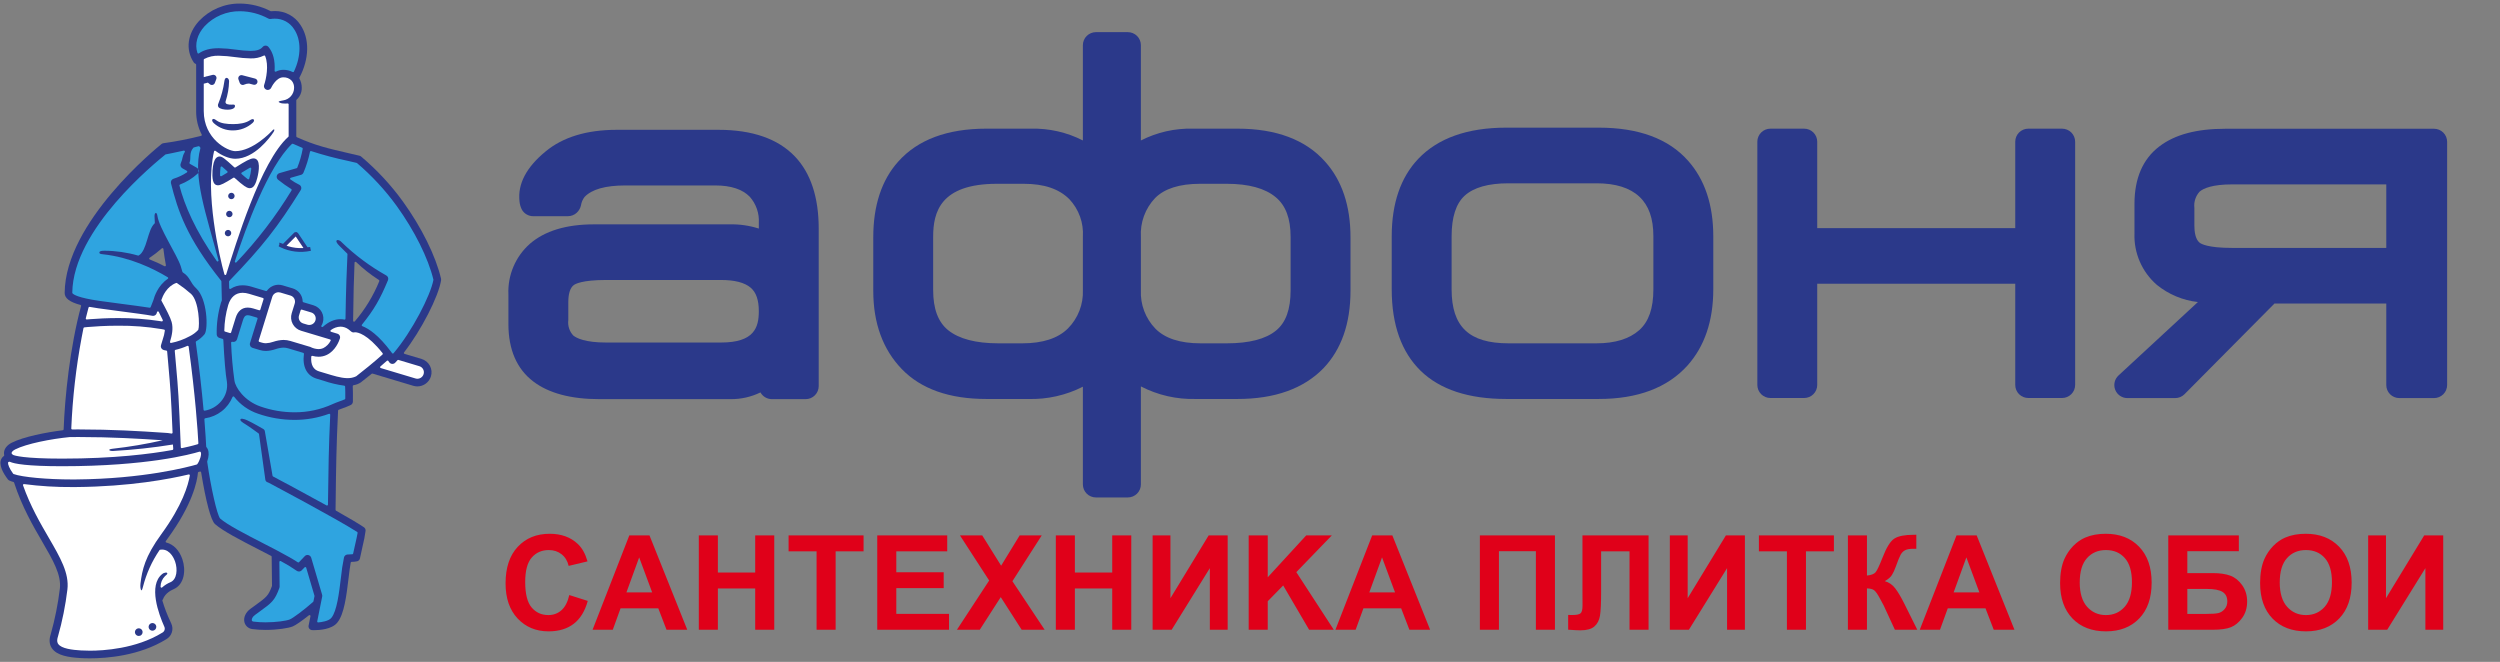 <?xml version="1.0" encoding="UTF-8"?> <svg xmlns="http://www.w3.org/2000/svg" width="695" height="184" viewBox="0 0 695 184" fill="none"><rect x="0" y="0" width="695" height="184" fill="#808080" stroke="none"/><path d="M45.163 68.974C45.098 68.974 45.035 68.998 44.987 69.042C43.919 70 42.782 70.878 41.585 71.669C41.544 71.696 41.513 71.733 41.492 71.776C41.471 71.82 41.463 71.868 41.469 71.916C41.473 71.964 41.491 72.01 41.522 72.049C41.551 72.087 41.59 72.117 41.635 72.135C43.034 72.68 44.401 73.303 45.73 74.001C45.768 74.02 45.811 74.031 45.854 74.031C45.911 74.031 45.966 74.013 46.012 73.978C46.051 73.949 46.083 73.909 46.101 73.863C46.119 73.817 46.123 73.766 46.114 73.718C45.828 72.189 45.597 70.671 45.426 69.208C45.421 69.16 45.403 69.114 45.372 69.076C45.343 69.038 45.303 69.008 45.258 68.992C45.227 68.98 45.196 68.974 45.163 68.974ZM98.825 72.779C98.79 72.778 98.756 72.784 98.724 72.797C98.677 72.817 98.637 72.849 98.608 72.89C98.579 72.931 98.562 72.98 98.559 73.031C98.382 77.073 98.255 82.202 98.162 89.172C98.161 89.227 98.177 89.281 98.209 89.326C98.24 89.371 98.285 89.406 98.337 89.424C98.388 89.442 98.445 89.444 98.498 89.43C98.55 89.415 98.598 89.385 98.632 89.343C101.492 86.005 103.792 82.23 105.445 78.163C105.469 78.105 105.473 78.039 105.454 77.978C105.433 77.917 105.393 77.866 105.338 77.833C103.067 76.384 100.946 74.714 99.006 72.849C98.956 72.804 98.891 72.779 98.825 72.779ZM24.961 183.017C23.823 183.017 22.916 182.976 22.355 182.942C19.218 182.753 15.823 182.278 14.419 180.205C13.7 179.139 13.597 177.816 14.116 176.276C15.277 172.143 16.12 167.928 16.638 163.667C17.101 159.817 14.725 155.73 11.72 150.558C9.22 146.255 6.108 140.903 3.917 134.164C3.904 134.123 3.881 134.086 3.85 134.056C3.818 134.025 3.78 134.003 3.739 133.991C3.346 133.886 2.963 133.752 2.591 133.589C2.432 133.518 2.293 133.408 2.188 133.269C0.903 131.587 -0.452 129.231 0.375 127.567C0.537 127.25 0.773 126.977 1.064 126.772C1.106 126.741 1.138 126.7 1.156 126.65C1.175 126.602 1.179 126.55 1.168 126.498C1.117 126.277 1.098 126.049 1.112 125.823C1.175 124.742 1.958 123.741 3.257 123.078C6.548 121.401 12.966 120.161 17.461 119.609C17.524 119.602 17.581 119.572 17.624 119.526C17.666 119.479 17.691 119.42 17.693 119.356C18 110.621 19.454 96.404 22.543 85.094C22.552 85.06 22.554 85.025 22.549 84.991C22.545 84.957 22.534 84.924 22.517 84.894C22.499 84.863 22.476 84.837 22.448 84.816C22.421 84.795 22.39 84.78 22.356 84.771C19.357 83.968 17.968 82.907 17.977 81.433C18.123 61.661 43.815 40.909 44.907 40.036C45.06 39.915 45.242 39.837 45.435 39.812C48.96 39.329 52.454 38.647 55.9 37.768C55.938 37.758 55.974 37.739 56.005 37.714C56.035 37.688 56.06 37.656 56.077 37.62C56.093 37.584 56.099 37.545 56.098 37.505C56.096 37.466 56.086 37.427 56.068 37.392C55.036 35.373 54.507 33.136 54.529 30.871V17.982C54.529 17.928 54.513 17.876 54.483 17.832C54.452 17.788 54.41 17.753 54.36 17.734C54.15 17.658 53.97 17.518 53.847 17.333C51.522 13.785 52.091 9.38 55.33 5.833C56.793 4.28 58.564 3.047 60.531 2.213C62.499 1.379 64.618 0.963 66.757 0.99C69.707 1.018 72.607 1.74 75.226 3.095C75.263 3.113 75.303 3.122 75.345 3.122C75.354 3.122 75.363 3.122 75.373 3.121C75.707 3.086 76.042 3.068 76.378 3.068C77.793 3.056 79.187 3.4 80.432 4.068C81.677 4.736 82.733 5.707 83.502 6.89C86.117 10.742 86.014 16.374 83.235 21.586C83.214 21.625 83.203 21.668 83.203 21.712C83.203 21.757 83.214 21.8 83.236 21.839C83.675 22.633 83.9 23.527 83.888 24.434C83.901 25.049 83.779 25.659 83.533 26.223C83.287 26.787 82.922 27.292 82.462 27.702C82.434 27.727 82.411 27.757 82.395 27.791C82.38 27.826 82.372 27.863 82.371 27.9V37.9C82.372 37.95 82.386 38 82.413 38.042C82.44 38.085 82.48 38.119 82.526 38.14C87.606 40.434 91.177 41.261 97.097 42.629C97.993 42.838 98.936 43.054 99.938 43.291C100.096 43.328 100.242 43.401 100.368 43.504C104.741 47.183 108.645 51.38 111.997 56.002C117.195 63.199 121.163 71.232 122.614 77.491C122.645 77.622 122.65 77.758 122.628 77.89C121.924 82.429 117.109 91.807 112.326 97.96C112.3 97.994 112.282 98.034 112.275 98.076C112.268 98.118 112.27 98.162 112.284 98.203C112.297 98.243 112.32 98.28 112.35 98.31C112.381 98.34 112.419 98.362 112.46 98.374L117.213 99.798C117.703 99.946 118.16 100.19 118.556 100.515C118.952 100.84 119.279 101.24 119.52 101.692C119.759 102.143 119.907 102.638 119.955 103.147C120.001 103.656 119.947 104.169 119.794 104.657C119.542 105.455 119.042 106.152 118.366 106.649C117.69 107.146 116.874 107.416 116.034 107.421C115.656 107.421 115.28 107.366 114.917 107.258L103.57 103.858C103.547 103.849 103.521 103.845 103.495 103.845C103.434 103.845 103.375 103.867 103.329 103.907C102.021 104.97 100.819 105.92 100.309 106.307C99.699 106.713 99.006 106.98 98.281 107.086C98.218 107.098 98.161 107.133 98.122 107.183C98.083 107.233 98.062 107.296 98.066 107.359C98.131 108.693 98.12 109.929 98.105 111.641C98.103 111.833 98.049 112.021 97.95 112.185C97.851 112.349 97.709 112.484 97.54 112.577C96.771 112.936 95.984 113.255 95.181 113.531L95.034 113.585C94.733 113.697 94.425 113.811 94.156 113.917C94.107 113.934 94.066 113.966 94.035 114.007C94.005 114.049 93.988 114.098 93.986 114.15C93.502 123.949 93.424 130.34 93.325 138.431L93.283 141.733C93.282 141.78 93.294 141.826 93.318 141.867C93.341 141.909 93.375 141.943 93.417 141.965C97.162 144.075 99.772 145.628 101.174 146.582C101.331 146.69 101.456 146.836 101.536 147.008C101.616 147.179 101.65 147.368 101.632 147.557C101.445 148.969 101.176 150.369 100.825 151.75C100.583 152.799 100.317 153.966 100.069 155.218C100.03 155.42 99.932 155.605 99.789 155.752C99.645 155.898 99.463 156 99.262 156.045C98.764 156.15 98.257 156.202 97.748 156.2C97.687 156.201 97.628 156.222 97.582 156.261C97.536 156.301 97.505 156.355 97.493 156.415C97.269 157.654 97.081 159.215 96.883 160.867C96.325 165.517 95.692 170.786 93.764 173.091C92.246 174.984 88.743 175.189 87.307 175.189C87.047 175.189 86.86 175.182 86.78 175.178C86.627 175.17 86.478 175.131 86.343 175.061C86.207 174.991 86.088 174.893 85.994 174.773C85.9 174.653 85.832 174.514 85.797 174.366C85.763 174.218 85.759 174.065 85.79 173.916L86.315 171.301C86.325 171.249 86.319 171.194 86.297 171.145C86.274 171.094 86.238 171.053 86.191 171.025C86.145 170.997 86.091 170.983 86.036 170.987C85.982 170.99 85.93 171.01 85.887 171.044C83.833 172.681 82.186 173.814 81.37 174.149C80.228 174.617 77.2 175.114 73.846 175.114C72.634 175.119 71.423 175.045 70.223 174.891C69.694 174.846 69.193 174.638 68.787 174.298C68.382 173.957 68.091 173.501 67.956 172.991C67.627 171.704 68.276 170.238 69.614 169.259C69.981 168.991 70.875 168.343 70.875 168.343C74.107 166.002 74.604 165.641 75.603 162.923C75.612 162.894 75.618 162.862 75.618 162.831C75.62 161.369 75.569 157.3 75.523 154.777C75.521 154.729 75.508 154.683 75.483 154.643C75.459 154.602 75.422 154.57 75.381 154.547C74.276 153.971 73.139 153.384 71.989 152.792C66.818 150.134 61.939 147.626 59.761 145.685C58.637 144.684 57.236 139.441 55.915 131.303C55.908 131.266 55.894 131.231 55.872 131.199C55.851 131.168 55.823 131.142 55.79 131.122C55.748 131.096 55.701 131.083 55.652 131.084C55.626 131.083 55.599 131.086 55.574 131.094C55.489 131.12 55.365 131.156 55.213 131.198C55.162 131.214 55.115 131.244 55.082 131.285C55.048 131.327 55.027 131.377 55.022 131.431C54.818 133.746 53.583 140.165 46.603 149.716L46.096 150.417C46.072 150.452 46.056 150.493 46.05 150.535C46.045 150.578 46.049 150.621 46.064 150.662C46.078 150.702 46.103 150.738 46.135 150.767C46.167 150.796 46.206 150.816 46.248 150.827C48.23 151.32 49.845 152.99 50.682 155.41C51.758 158.521 51.266 162.521 48.233 163.808C45.923 164.79 45.395 166.38 45.373 166.447C45.334 166.564 45.273 166.674 45.196 166.77C45.171 166.803 45.153 166.841 45.145 166.881C45.137 166.921 45.139 166.962 45.149 167.001C45.742 169.003 46.491 170.956 47.388 172.842L47.614 173.343C47.976 174.112 48.034 174.988 47.776 175.798C47.519 176.606 46.963 177.289 46.222 177.709C38.736 182.327 29.689 183.017 24.961 183.017Z" fill="#2B398A"></path><path d="M48.077 123.571C42.566 124.459 37.012 125.06 31.437 125.372C30.434 125.425 29.685 124.92 31.342 124.745C36.01 124.224 40.645 123.44 45.225 122.396L44.982 122.38C38.975 121.967 30.927 121.491 21.936 121.491C21.101 121.491 20.255 121.496 19.402 121.503C14.209 122.009 7.339 123.351 4.214 124.942C3.503 125.307 3.234 125.701 3.221 125.928C3.21 126.139 3.426 126.316 3.557 126.402C3.563 126.407 3.608 126.441 3.617 126.447C3.634 126.459 3.651 126.469 3.67 126.478C4.055 126.648 6.507 127.497 17.275 127.497C31.683 127.497 41.903 126.191 47.941 125.096C48.004 125.085 48.06 125.051 48.1 125.002C48.141 124.952 48.161 124.89 48.159 124.826L48.148 124.545C48.142 124.219 48.118 123.894 48.076 123.571H48.077ZM69.459 33.443C69.867 33.175 70.323 32.944 70.562 33.273C70.733 33.507 70.568 33.846 70.212 34.18C68.728 35.507 66.806 36.247 64.812 36.259C62.836 36.298 60.92 35.582 59.457 34.256C59.106 33.921 58.795 33.443 59.081 33.169C59.355 32.911 59.717 33.132 60.211 33.494C61.345 34.327 63.073 34.502 64.809 34.502C66.481 34.502 68.236 34.243 69.459 33.443ZM64.324 53.592C64.501 53.592 64.673 53.644 64.82 53.742C64.966 53.839 65.081 53.978 65.148 54.141C65.216 54.303 65.234 54.482 65.199 54.654C65.165 54.827 65.08 54.985 64.955 55.109C64.83 55.234 64.671 55.319 64.498 55.353C64.325 55.388 64.147 55.37 63.983 55.303C63.82 55.236 63.681 55.122 63.582 54.976C63.484 54.83 63.431 54.658 63.431 54.482C63.432 54.247 63.527 54.021 63.694 53.855C63.861 53.688 64.087 53.594 64.324 53.592ZM70.474 44.034C70.706 44.028 70.934 44.083 71.136 44.193C71.339 44.304 71.507 44.466 71.626 44.663C72.497 46.156 71.504 49.708 71.21 50.509C70.838 51.531 70.447 52.049 69.901 52.244C69.756 52.297 69.602 52.323 69.448 52.322C68.64 52.322 67.65 51.647 65.204 49.44C65.155 49.396 65.092 49.371 65.026 49.37C64.976 49.37 64.927 49.385 64.885 49.411C62.316 51.021 61.316 51.511 60.604 51.511C60.428 51.514 60.255 51.483 60.093 51.417C59.93 51.352 59.784 51.254 59.66 51.13C58.834 50.276 59.004 47.552 59.207 46.232C59.432 44.787 59.82 43.989 60.464 43.644C60.64 43.555 60.832 43.507 61.029 43.502C61.781 43.502 62.528 44.113 65.143 46.515C65.185 46.554 65.24 46.578 65.299 46.583C65.356 46.588 65.415 46.574 65.464 46.544C68.269 44.773 69.586 44.034 70.474 44.034ZM63.752 58.603C63.928 58.603 64.102 58.656 64.248 58.753C64.395 58.851 64.508 58.99 64.577 59.152C64.644 59.315 64.661 59.494 64.628 59.666C64.593 59.839 64.507 59.997 64.383 60.121C64.258 60.246 64.099 60.33 63.926 60.365C63.753 60.399 63.573 60.381 63.41 60.314C63.247 60.247 63.108 60.133 63.01 59.987C62.912 59.84 62.859 59.669 62.859 59.493C62.86 59.257 62.955 59.032 63.122 58.865C63.29 58.699 63.516 58.605 63.752 58.603ZM63.39 63.914C63.566 63.914 63.738 63.967 63.886 64.064C64.032 64.162 64.147 64.301 64.214 64.463C64.281 64.625 64.298 64.804 64.264 64.976C64.23 65.149 64.145 65.307 64.02 65.431C63.896 65.555 63.736 65.64 63.564 65.674C63.391 65.709 63.211 65.691 63.048 65.624C62.885 65.557 62.747 65.443 62.648 65.297C62.55 65.151 62.498 64.979 62.497 64.803C62.498 64.568 62.593 64.343 62.76 64.176C62.928 64.01 63.154 63.915 63.39 63.914ZM63.34 30.498C62.276 30.498 61.105 30.288 60.715 29.748C60.632 29.597 60.588 29.428 60.588 29.256C60.588 29.084 60.632 28.914 60.715 28.764C61.521 26.777 62.08 24.7 62.379 22.579C62.442 22.095 62.598 21.659 62.964 21.645C63.377 21.631 63.684 22.091 63.684 22.579C63.642 24.461 63.321 26.327 62.736 28.117C62.7 28.197 62.681 28.284 62.683 28.371C62.684 28.459 62.704 28.545 62.741 28.623C62.779 28.702 62.833 28.772 62.901 28.828C62.969 28.884 63.048 28.924 63.132 28.947C63.547 29.078 63.983 29.127 64.417 29.09C64.908 29.05 65.258 29.042 65.317 29.341C65.497 30.265 64.028 30.498 63.34 30.498ZM23.141 91.548H23.14C23.053 91.985 22.919 92.671 22.701 93.802C21.136 102.16 20.172 110.619 19.816 119.113C19.814 119.149 19.82 119.185 19.834 119.217C19.846 119.251 19.865 119.281 19.89 119.306C19.915 119.331 19.944 119.352 19.976 119.365C20.009 119.379 20.045 119.386 20.08 119.386H20.082C20.705 119.382 21.32 119.38 21.934 119.38C31.008 119.38 39.097 119.858 45.131 120.273L45.744 120.313C46.384 120.334 47.022 120.407 47.651 120.529C47.67 120.533 47.689 120.536 47.708 120.536C47.771 120.536 47.831 120.513 47.878 120.473C47.909 120.447 47.934 120.415 47.951 120.378C47.968 120.341 47.976 120.3 47.974 120.26C47.535 109.73 47.382 108.014 46.814 101.632L46.781 101.237C46.687 100.197 46.584 99.032 46.467 97.694C46.462 97.633 46.437 97.576 46.394 97.532C46.351 97.489 46.295 97.461 46.234 97.454C45.943 97.425 45.656 97.359 45.382 97.257C45.137 97.162 44.936 96.978 44.819 96.743C44.702 96.508 44.678 96.238 44.751 95.986C44.83 95.704 44.923 95.406 45.019 95.094C45.095 94.846 45.172 94.598 45.246 94.347C45.526 93.571 45.718 92.767 45.821 91.948V91.947L45.827 91.882C45.827 91.832 45.814 91.783 45.787 91.742C45.768 91.71 45.742 91.684 45.711 91.663C45.681 91.643 45.647 91.629 45.611 91.623C45.505 91.603 44.991 91.501 44.884 91.484C40.91 90.826 36.885 90.512 32.855 90.546C29.314 90.546 26.275 90.747 24.303 90.919C23.825 90.961 23.694 90.975 23.438 91.011C23.384 91.017 23.334 91.039 23.292 91.075C23.251 91.111 23.222 91.158 23.21 91.21L23.191 91.298L23.141 91.548ZM23.86 88.438L23.848 88.49C23.84 88.528 23.84 88.568 23.849 88.606C23.858 88.644 23.877 88.68 23.901 88.711C23.926 88.742 23.957 88.766 23.993 88.783C24.028 88.8 24.068 88.809 24.107 88.809H24.134C24.466 88.776 24.801 88.751 25.135 88.728C27.129 88.578 29.787 88.421 32.811 88.421C36.69 88.395 40.566 88.675 44.399 89.258C44.602 89.291 44.748 89.315 44.95 89.351C44.966 89.354 44.982 89.356 44.998 89.356C45.062 89.355 45.122 89.333 45.171 89.292C45.201 89.266 45.225 89.234 45.24 89.198C45.256 89.162 45.264 89.123 45.263 89.083C45.262 89.04 45.256 88.997 45.245 88.955C44.986 88.373 44.622 87.632 44.141 86.705C44.118 86.662 44.083 86.626 44.043 86.602C44.001 86.576 43.954 86.563 43.905 86.564H43.875C43.822 86.57 43.771 86.593 43.73 86.628C43.69 86.663 43.662 86.709 43.647 86.761C43.628 86.834 43.61 86.909 43.593 86.985C43.539 87.219 43.408 87.428 43.22 87.578C43.031 87.728 42.798 87.81 42.558 87.811C42.49 87.811 42.423 87.805 42.356 87.792C40.837 87.499 37.018 86.998 33.327 86.515C31.067 86.219 28.895 85.934 27.333 85.707C26.495 85.585 25.684 85.455 24.919 85.315C24.903 85.313 24.886 85.312 24.869 85.312C24.812 85.312 24.756 85.331 24.709 85.366C24.662 85.401 24.629 85.45 24.613 85.505C24.355 86.449 24.102 87.43 23.86 88.438ZM59.757 41.893C59.727 41.893 59.695 41.898 59.667 41.909C59.624 41.924 59.587 41.949 59.558 41.982C59.529 42.016 59.508 42.055 59.498 42.098C56.873 53.633 61.02 71.447 62.38 76.262C62.396 76.317 62.43 76.365 62.475 76.4C62.521 76.435 62.576 76.454 62.633 76.456H62.636C62.693 76.456 62.748 76.437 62.793 76.404C62.839 76.371 62.871 76.324 62.888 76.27C65.51 68.009 72.439 44.896 80.155 38.032C80.182 38.007 80.205 37.977 80.219 37.943C80.235 37.909 80.243 37.872 80.243 37.835V29.023C80.243 28.986 80.235 28.949 80.219 28.914C80.205 28.88 80.182 28.849 80.155 28.824C80.105 28.782 80.042 28.759 79.977 28.759H79.947C79.735 28.784 79.521 28.796 79.308 28.795C79.11 28.796 78.912 28.785 78.714 28.762C78.257 28.759 77.812 28.613 77.444 28.343C77.481 28.124 78.009 28.034 78.518 27.946L78.706 27.912C79.55 27.79 80.323 27.37 80.883 26.729C81.443 26.087 81.754 25.267 81.758 24.417C81.784 23.711 81.556 23.019 81.115 22.466C80.815 22.14 80.445 21.883 80.034 21.715C79.622 21.548 79.178 21.473 78.734 21.497C76.741 21.497 75.419 24.343 75.407 24.373C75.323 24.56 75.187 24.719 75.014 24.831C74.842 24.942 74.641 25.002 74.435 25.002C74.266 25.002 74.1 24.961 73.95 24.884C73.801 24.807 73.671 24.695 73.574 24.559C73.476 24.422 73.412 24.264 73.388 24.098C73.363 23.931 73.379 23.762 73.434 23.603C73.996 21.966 74.779 18.187 73.716 15.59C73.703 15.555 73.682 15.524 73.655 15.498C73.628 15.472 73.595 15.452 73.56 15.439C73.531 15.431 73.502 15.426 73.471 15.426C73.427 15.426 73.382 15.437 73.343 15.458C72.186 16.027 70.902 16.294 69.613 16.233C68.192 16.199 66.773 16.079 65.366 15.874C63.885 15.657 62.39 15.53 60.894 15.494C59.464 15.422 58.04 15.733 56.772 16.393C56.732 16.416 56.699 16.45 56.677 16.489C56.653 16.529 56.641 16.574 56.642 16.62V21.447L57.238 21.294C57.294 21.265 57.352 21.243 57.413 21.226C57.498 21.202 57.585 21.188 57.673 21.182L59.085 20.819C59.241 20.779 59.406 20.782 59.56 20.829C59.716 20.875 59.855 20.963 59.963 21.083C60.071 21.203 60.144 21.35 60.174 21.508C60.205 21.666 60.191 21.83 60.135 21.981L59.729 23.054C59.676 23.194 59.589 23.318 59.474 23.415C59.36 23.512 59.223 23.579 59.076 23.609C58.929 23.637 58.777 23.628 58.635 23.583C58.492 23.538 58.363 23.457 58.26 23.35C58.119 23.204 57.961 23.077 57.787 22.971L56.642 23.266V30.854C56.642 38.662 63.294 42.021 65.407 42.021C70.284 42.021 75.308 36.706 75.521 36.479C75.651 36.338 75.987 35.967 76.14 35.967C76.173 35.97 76.203 35.983 76.228 36.005C76.247 36.023 76.26 36.048 76.262 36.075C76.274 36.152 76.274 36.38 75.965 36.827L75.929 36.881C75.117 38.091 70.793 44.135 65.407 44.135C63.784 44.135 61.731 43.317 59.918 41.947C59.872 41.912 59.816 41.893 59.757 41.893ZM85.456 90.266C85.913 90.403 86.404 90.353 86.823 90.128C87.244 89.903 87.556 89.522 87.694 89.068C87.764 88.845 87.789 88.61 87.767 88.377C87.745 88.144 87.677 87.918 87.566 87.712C87.457 87.508 87.31 87.328 87.132 87.182C86.953 87.036 86.747 86.927 86.525 86.862L83.905 86.075C83.879 86.069 83.854 86.065 83.828 86.065C83.771 86.065 83.716 86.084 83.671 86.117C83.626 86.151 83.592 86.198 83.575 86.252L83.122 87.712C83.053 87.935 83.027 88.17 83.049 88.403C83.07 88.636 83.139 88.862 83.249 89.068C83.358 89.272 83.506 89.451 83.684 89.597C83.864 89.743 84.07 89.853 84.291 89.918L85.452 90.265L85.457 90.267L85.456 90.266ZM67.453 81.395C65.519 81.395 64.134 82.568 63.446 84.783C62.765 87.103 62.398 89.503 62.357 91.921C62.354 91.978 62.372 92.035 62.406 92.082C62.44 92.128 62.488 92.162 62.544 92.179L63.922 92.591C63.945 92.599 63.971 92.603 63.997 92.603C64.054 92.603 64.109 92.585 64.155 92.551C64.201 92.517 64.234 92.47 64.251 92.415L65.509 88.358C66.087 86.493 67.249 85.509 68.872 85.509C69.383 85.517 69.892 85.597 70.381 85.748C70.384 85.751 72.043 86.248 72.043 86.248C72.068 86.256 72.095 86.26 72.121 86.259C72.177 86.259 72.232 86.24 72.277 86.207C72.323 86.173 72.356 86.126 72.373 86.072L73.273 83.168C73.295 83.101 73.288 83.028 73.255 82.965C73.222 82.904 73.164 82.858 73.097 82.838L69.247 81.683C68.666 81.501 68.062 81.404 67.454 81.395L67.453 81.395ZM49.057 78.653C49.111 78.653 49.164 78.669 49.209 78.7C50.578 79.614 51.884 80.618 53.119 81.704C55.361 83.808 55.538 90.511 55.13 91.659C55.121 91.685 55.108 91.708 55.09 91.729C54.406 92.463 53.589 93.062 52.683 93.498C51.079 94.368 49.35 94.99 47.556 95.342C47.544 95.342 47.531 95.343 47.518 95.343C47.48 95.343 47.443 95.335 47.408 95.32C47.374 95.304 47.344 95.281 47.319 95.253C47.29 95.219 47.269 95.179 47.26 95.135C47.249 95.092 47.251 95.047 47.264 95.004C47.797 93.231 48.218 91.337 47.713 89.506C47.362 88.23 46.171 85.981 44.881 83.594C44.863 83.563 44.852 83.528 44.849 83.492C44.847 83.456 44.851 83.42 44.863 83.386C45.231 82.286 46.365 79.626 48.965 78.669C48.995 78.659 49.026 78.653 49.057 78.653ZM78.812 94.503C77.848 94.532 76.895 94.706 75.983 95.018C75.32 95.253 74.625 95.389 73.921 95.422C73.548 95.423 73.177 95.367 72.819 95.258L72.095 95.042C72.061 95.032 72.03 95.016 72.003 94.994C71.976 94.972 71.954 94.945 71.937 94.914C71.904 94.852 71.896 94.779 71.915 94.711L75.697 82.51C75.816 82.145 76.046 81.827 76.356 81.6C76.665 81.373 77.039 81.249 77.423 81.245C77.597 81.245 77.769 81.27 77.935 81.32L80.767 82.169C80.99 82.235 81.195 82.344 81.375 82.491C81.554 82.637 81.702 82.817 81.81 83.021C81.921 83.232 81.989 83.464 82.009 83.702C82.029 83.939 82.001 84.179 81.927 84.406L81.095 87.088C80.942 87.576 80.888 88.089 80.936 88.598C80.983 89.107 81.131 89.601 81.372 90.052C81.612 90.504 81.941 90.903 82.338 91.227C82.733 91.551 83.191 91.794 83.682 91.941L91.75 94.362C91.788 94.373 91.823 94.392 91.852 94.419C91.882 94.445 91.905 94.478 91.92 94.515C91.934 94.551 91.941 94.591 91.939 94.63C91.936 94.67 91.924 94.708 91.905 94.742C91.453 95.625 90.734 96.343 89.847 96.792C89.443 96.968 89.007 97.057 88.565 97.054C87.746 97.026 86.945 96.812 86.222 96.427C86.105 96.374 85.98 96.339 85.852 96.324L80.733 94.79C80.11 94.601 79.463 94.505 78.812 94.503ZM86.794 98.923C86.739 98.922 86.686 98.939 86.642 98.97C86.61 98.993 86.583 99.022 86.564 99.055C86.545 99.089 86.532 99.127 86.529 99.165C86.35 101.368 87.094 102.776 88.684 103.238C89.327 103.423 89.957 103.616 90.573 103.805C92.67 104.446 94.65 105.054 96.338 105.119L96.532 105.121C97.388 105.155 98.241 104.981 99.014 104.613C99.624 104.148 100.976 103.079 102.503 101.828C103.673 100.867 105.251 99.551 106.341 98.552C106.39 98.507 106.42 98.445 106.424 98.378C106.43 98.312 106.41 98.246 106.368 98.194C102.108 92.796 99.417 92.369 98.692 92.368C98.666 92.368 98.64 92.372 98.615 92.379C98.516 92.408 98.414 92.422 98.31 92.422C98.066 92.422 97.83 92.339 97.642 92.185C97.602 92.153 97.548 92.106 97.48 92.045C97.302 91.882 97.116 91.729 96.921 91.587C96.272 91.088 95.477 90.815 94.657 90.806C93.68 90.84 92.738 91.178 91.963 91.772C91.921 91.8 91.889 91.839 91.869 91.885C91.85 91.93 91.844 91.981 91.852 92.03C91.86 92.079 91.883 92.124 91.915 92.161C91.948 92.198 91.991 92.225 92.038 92.24L93.764 92.759C93.841 92.78 93.915 92.81 93.986 92.848C94.047 92.881 94.104 92.919 94.158 92.961C94.21 93.007 94.258 93.055 94.303 93.105C94.36 93.189 94.391 93.228 94.415 93.273L94.442 93.337C94.462 93.377 94.48 93.418 94.495 93.46C94.496 93.464 94.511 93.539 94.511 93.542C94.523 93.58 94.532 93.618 94.537 93.656C94.537 93.659 94.541 93.863 94.541 93.863C94.538 93.885 94.532 93.909 94.528 93.933L94.509 94.034C94.497 94.061 94.49 94.091 94.489 94.121C94.287 94.75 93.259 97.603 90.703 98.727C90.031 99.022 89.304 99.174 88.568 99.173C87.992 99.169 87.419 99.088 86.865 98.932C86.841 98.926 86.818 98.923 86.794 98.923ZM107.739 100.231C107.749 100.231 107.759 100.231 107.769 100.232C107.806 100.237 107.842 100.249 107.875 100.268C107.907 100.287 107.935 100.313 107.957 100.344L108.217 100.712C108.26 100.778 108.314 100.839 108.375 100.891L108.433 100.936C108.477 100.972 108.523 101.003 108.572 101.03L108.641 101.064C108.691 101.088 108.743 101.107 108.796 101.122L108.86 101.141C108.935 101.159 109.012 101.168 109.09 101.169C109.181 101.168 109.271 101.154 109.359 101.129L109.427 101.106C109.513 101.079 109.594 101.041 109.67 100.995C109.68 100.985 109.752 100.927 109.757 100.925C109.794 100.899 109.829 100.869 109.86 100.836C110.073 100.612 110.284 100.378 110.497 100.14C110.53 100.102 110.574 100.074 110.622 100.061C110.671 100.047 110.723 100.047 110.772 100.062L116.592 101.805C116.814 101.871 117.02 101.98 117.198 102.126C117.376 102.272 117.523 102.452 117.631 102.656C117.743 102.862 117.811 103.09 117.834 103.323C117.856 103.557 117.83 103.793 117.759 104.017C117.621 104.471 117.308 104.852 116.888 105.077C116.469 105.302 115.977 105.352 115.52 105.218L105.855 102.32C105.809 102.306 105.769 102.281 105.736 102.246C105.704 102.211 105.681 102.168 105.672 102.121C105.662 102.075 105.665 102.027 105.681 101.982C105.697 101.937 105.725 101.897 105.761 101.867C106.417 101.312 107.034 100.776 107.561 100.299C107.609 100.254 107.672 100.23 107.739 100.231ZM52.187 96.131C52.15 96.131 52.113 96.138 52.079 96.152C51.022 96.627 49.921 96.998 48.791 97.257C48.728 97.27 48.672 97.306 48.633 97.357C48.594 97.409 48.576 97.472 48.582 97.536C48.709 98.998 48.926 101.447 48.926 101.447C49.569 108.652 49.681 109.95 50.261 124.333C50.263 124.371 50.273 124.409 50.291 124.443C50.309 124.476 50.333 124.507 50.364 124.53C50.411 124.566 50.468 124.586 50.528 124.586C50.546 124.585 50.564 124.584 50.582 124.58C53.266 124.014 54.702 123.579 54.963 123.495C55.019 123.478 55.068 123.442 55.102 123.394C55.135 123.347 55.152 123.289 55.15 123.231C54.959 119.701 54.318 110.015 52.449 96.358C52.441 96.295 52.41 96.237 52.362 96.195C52.313 96.153 52.251 96.131 52.187 96.131ZM2.602 128.363C2.615 128.361 2.629 128.36 2.642 128.36C2.68 128.36 2.718 128.368 2.753 128.382C3.987 128.942 7.508 129.61 17.276 129.61C41.04 129.61 53.232 126.239 55.433 125.565C55.447 125.561 55.461 125.557 55.475 125.558C55.492 125.558 55.508 125.561 55.525 125.563C55.541 125.561 55.557 125.559 55.573 125.559C55.62 125.559 55.666 125.572 55.706 125.595C55.747 125.619 55.781 125.654 55.803 125.695C56.133 126.272 55.532 128.093 54.845 129.032C54.81 129.079 54.761 129.114 54.705 129.13C52.413 129.795 40.033 133.123 21.156 133.285C20.818 133.288 20.481 133.29 20.139 133.29C13.043 133.29 6.162 132.654 3.777 131.78C3.728 131.761 3.685 131.729 3.654 131.687C2.539 130.155 2.192 129.086 2.235 128.631C2.239 128.579 2.26 128.53 2.293 128.489C2.326 128.448 2.371 128.419 2.421 128.405C2.48 128.387 2.541 128.372 2.602 128.363ZM6.653 134.575C6.611 134.575 6.569 134.586 6.531 134.605C6.493 134.625 6.461 134.653 6.437 134.687C6.412 134.721 6.396 134.761 6.39 134.803C6.384 134.845 6.389 134.888 6.403 134.927C8.458 140.728 11.161 145.378 13.546 149.48C16.751 154.996 19.283 159.352 18.736 163.901C18.204 168.305 17.33 172.663 16.119 176.931C15.669 178.266 16.046 178.826 16.171 179.007C17.076 180.344 20.201 180.681 22.477 180.818C23.287 180.866 24.136 180.891 24.995 180.891C28.605 180.891 37.788 180.405 45.095 175.895C45.246 175.821 45.38 175.718 45.491 175.592C45.601 175.466 45.686 175.32 45.738 175.16C45.792 175.003 45.813 174.834 45.801 174.668C45.789 174.501 45.744 174.338 45.669 174.188C44.171 170.841 41.125 162.719 45.109 159.573C45.401 159.337 45.759 159.194 46.133 159.164C46.19 159.157 46.249 159.165 46.303 159.185C46.356 159.206 46.404 159.24 46.441 159.284C46.586 159.49 46.574 159.548 46.095 159.968C46.018 160.035 45.937 160.105 45.854 160.182C45.084 160.957 44.646 162.001 44.634 163.092C44.63 163.145 44.642 163.197 44.668 163.242C44.694 163.288 44.733 163.325 44.782 163.349C44.829 163.371 44.883 163.379 44.934 163.371C44.987 163.363 45.037 163.341 45.076 163.306C45.761 162.694 46.544 162.202 47.393 161.849C49.178 161.089 49.444 158.32 48.667 156.081C48.476 155.529 47.407 152.778 45.042 152.778C44.867 152.779 44.691 152.795 44.517 152.824C44.481 152.83 44.447 152.844 44.415 152.864C44.385 152.884 44.359 152.91 44.339 152.94C42.227 156.046 40.673 159.494 39.746 163.129L39.712 163.256C39.517 164.022 39.382 164.106 39.343 164.115C39.059 164.067 38.952 163.044 39.052 162.232C39.517 158.421 40.276 154.755 44.879 148.456C50.719 140.467 52.33 134.841 52.77 132.196C52.776 132.158 52.774 132.12 52.764 132.083C52.754 132.046 52.736 132.011 52.711 131.982C52.687 131.953 52.655 131.93 52.62 131.914C52.585 131.897 52.547 131.889 52.509 131.889C52.489 131.889 52.468 131.893 52.448 131.898C47.202 133.147 36.163 135.269 21.174 135.399C20.83 135.401 20.486 135.402 20.14 135.402C15.644 135.436 11.151 135.16 6.693 134.578C6.68 134.577 6.666 134.575 6.653 134.575ZM42.385 175.336C42.173 175.336 41.966 175.275 41.791 175.158C41.614 175.041 41.477 174.875 41.396 174.68C41.315 174.486 41.294 174.271 41.334 174.065C41.376 173.858 41.477 173.668 41.627 173.519C41.776 173.37 41.966 173.269 42.173 173.227C42.381 173.186 42.596 173.207 42.792 173.288C42.987 173.367 43.154 173.504 43.272 173.679C43.39 173.854 43.453 174.06 43.453 174.271C43.452 174.552 43.339 174.822 43.139 175.023C42.939 175.222 42.668 175.335 42.385 175.336ZM38.579 176.798C38.367 176.798 38.161 176.735 37.985 176.619C37.809 176.501 37.672 176.335 37.591 176.141C37.51 175.947 37.488 175.732 37.53 175.526C37.57 175.32 37.673 175.129 37.822 174.98C37.972 174.831 38.162 174.729 38.37 174.688C38.577 174.647 38.791 174.668 38.987 174.748C39.183 174.829 39.349 174.966 39.467 175.14C39.585 175.315 39.647 175.521 39.648 175.732C39.647 176.014 39.535 176.285 39.334 176.486C39.134 176.685 38.862 176.797 38.579 176.798ZM67.479 23.623C67.371 23.623 67.265 23.603 67.164 23.564C67.046 23.52 66.938 23.451 66.849 23.361C66.759 23.272 66.691 23.164 66.647 23.046L66.288 22.063C66.233 21.912 66.221 21.749 66.252 21.591C66.283 21.433 66.357 21.287 66.466 21.169C66.574 21.05 66.713 20.963 66.868 20.918C67.022 20.872 67.186 20.87 67.343 20.911L69.49 21.472C69.554 21.482 69.618 21.498 69.68 21.521L70.934 21.849C71.16 21.909 71.352 22.056 71.469 22.258C71.586 22.459 71.618 22.698 71.559 22.924C71.499 23.149 71.353 23.341 71.152 23.459C70.951 23.577 70.71 23.611 70.484 23.553L69.234 23.226C68.774 23.231 68.321 23.331 67.903 23.518C67.771 23.587 67.626 23.623 67.479 23.623Z" fill="white"></path><path d="M63.145 48.032C63.18 48.01 63.209 47.981 63.231 47.947C63.252 47.912 63.264 47.873 63.269 47.833C63.272 47.792 63.267 47.751 63.253 47.713C63.239 47.676 63.215 47.641 63.186 47.614C62.691 47.16 62.181 46.702 61.753 46.337C61.717 46.306 61.673 46.285 61.627 46.277C61.58 46.268 61.532 46.272 61.488 46.289C61.443 46.305 61.404 46.333 61.374 46.37C61.344 46.407 61.325 46.451 61.318 46.498C61.21 47.24 61.162 47.99 61.171 48.74C61.172 48.786 61.184 48.831 61.208 48.871C61.232 48.91 61.264 48.943 61.305 48.966C61.345 48.988 61.391 49 61.437 49.001C61.481 49.001 61.525 48.99 61.564 48.969C61.975 48.741 62.507 48.426 63.145 48.032ZM69.279 49.679C69.569 48.771 69.762 47.835 69.853 46.887C69.856 46.84 69.847 46.792 69.826 46.75C69.804 46.707 69.773 46.671 69.734 46.645C69.69 46.616 69.639 46.6 69.587 46.6C69.544 46.6 69.5 46.611 69.462 46.633C68.922 46.926 68.206 47.351 67.214 47.971C67.179 47.992 67.149 48.022 67.127 48.056C67.106 48.092 67.093 48.131 67.089 48.172C67.087 48.213 67.093 48.254 67.108 48.292C67.124 48.331 67.149 48.364 67.18 48.391C67.886 49.019 68.455 49.495 68.87 49.805C68.916 49.84 68.971 49.858 69.03 49.859C69.056 49.859 69.083 49.855 69.107 49.846C69.147 49.834 69.184 49.812 69.213 49.783C69.243 49.754 69.266 49.718 69.279 49.679ZM78.739 19.411C79.647 19.397 80.543 19.606 81.35 20.019C81.388 20.039 81.431 20.049 81.473 20.048C81.501 20.048 81.528 20.044 81.555 20.037C81.59 20.026 81.622 20.008 81.649 19.984C81.676 19.96 81.698 19.931 81.713 19.898C83.76 15.6 83.772 11.073 81.742 8.084C81.17 7.185 80.377 6.447 79.439 5.941C78.5 5.434 77.446 5.176 76.378 5.19C76.001 5.19 75.626 5.219 75.254 5.275C75.203 5.282 75.153 5.285 75.102 5.285C74.929 5.285 74.759 5.244 74.606 5.165C72.195 3.853 69.498 3.151 66.751 3.121C64.909 3.093 63.081 3.447 61.385 4.16C59.688 4.874 58.158 5.932 56.893 7.266C54.823 9.532 54.072 12.314 54.888 14.704C54.902 14.743 54.924 14.778 54.954 14.807C54.983 14.836 55.018 14.857 55.057 14.87C55.084 14.879 55.112 14.884 55.14 14.884C55.194 14.883 55.247 14.867 55.292 14.837C56.708 13.859 58.473 13.403 60.844 13.403C62.447 13.438 64.046 13.572 65.632 13.804C66.961 13.999 68.301 14.116 69.645 14.153C71.326 14.153 72.396 13.808 73.01 13.065C73.11 12.945 73.235 12.848 73.376 12.782C73.518 12.715 73.672 12.681 73.828 12.681C73.984 12.681 74.14 12.715 74.28 12.782C74.422 12.848 74.547 12.945 74.647 13.065C75.941 14.63 76.511 16.846 76.338 19.655C76.334 19.701 76.344 19.748 76.366 19.79C76.386 19.831 76.418 19.867 76.457 19.893C76.5 19.922 76.55 19.937 76.603 19.937C76.645 19.936 76.686 19.926 76.724 19.907C77.346 19.583 78.038 19.413 78.739 19.411ZM55.244 40.637C55.22 40.636 55.197 40.639 55.174 40.646C54.749 40.764 54.323 40.877 53.897 40.987C53.846 41 53.801 41.028 53.767 41.067C52.452 42.511 53.205 44.122 52.688 45.198C52.658 45.258 52.652 45.328 52.672 45.392C52.693 45.456 52.736 45.51 52.795 45.544L54.695 46.621C54.837 46.701 54.958 46.813 55.049 46.947C55.141 47.082 55.2 47.236 55.222 47.397C55.244 47.558 55.228 47.721 55.176 47.876C55.124 48.03 55.038 48.17 54.923 48.285C53.501 49.586 51.846 50.607 50.044 51.295C49.983 51.319 49.934 51.364 49.904 51.421C49.875 51.479 49.868 51.545 49.885 51.607C51.285 56.982 54.211 64.001 60.265 72.58C60.289 72.615 60.322 72.643 60.36 72.662C60.397 72.682 60.44 72.692 60.483 72.692C60.521 72.691 60.559 72.683 60.594 72.668C60.65 72.641 60.695 72.596 60.722 72.54C60.748 72.484 60.754 72.421 60.738 72.361C57.308 59.491 53.522 49.017 55.709 41.23C55.722 41.188 55.723 41.145 55.714 41.102C55.705 41.06 55.686 41.02 55.658 40.987C55.604 40.923 55.451 40.735 55.451 40.735C55.426 40.704 55.395 40.679 55.359 40.663C55.323 40.646 55.284 40.637 55.245 40.638L55.244 40.637ZM81.326 39.952C81.363 39.953 81.4 39.961 81.435 39.976C82.311 40.375 83.17 40.744 83.992 41.071C84.047 41.093 84.093 41.132 84.122 41.183C84.153 41.233 84.164 41.292 84.156 41.351C83.838 43.146 83.333 44.904 82.649 46.595C82.635 46.633 82.611 46.666 82.581 46.694C82.55 46.721 82.514 46.741 82.476 46.753L77.687 48.128C77.5 48.181 77.333 48.285 77.201 48.427C77.07 48.568 76.978 48.744 76.94 48.933C76.902 49.122 76.915 49.319 76.982 49.5C77.047 49.682 77.162 49.843 77.312 49.964C78.479 50.899 79.699 51.766 80.968 52.559C81.028 52.596 81.071 52.656 81.088 52.724C81.103 52.793 81.091 52.864 81.054 52.925C76.678 60.115 71.543 66.818 65.733 72.919C65.709 72.945 65.679 72.966 65.646 72.981C65.613 72.996 65.577 73.004 65.54 73.004C65.493 73.004 65.447 72.991 65.406 72.966C65.353 72.936 65.313 72.889 65.291 72.833C65.27 72.777 65.269 72.715 65.288 72.658C68.361 63.206 74.505 46.396 81.142 40.026C81.191 39.979 81.258 39.953 81.326 39.952ZM93.898 66.714C93.812 66.712 93.728 66.738 93.659 66.788C93.618 66.813 93.582 66.848 93.557 66.889C93.531 66.93 93.516 66.977 93.51 67.025C93.498 67.192 93.593 67.589 94.378 68.368C95.063 69.051 95.779 69.763 96.515 70.486C96.542 70.512 96.563 70.543 96.576 70.578C96.591 70.613 96.596 70.65 96.594 70.687C96.412 74.39 96.17 80.501 96.046 88.582C96.046 88.617 96.04 88.651 96.026 88.683C96.013 88.715 95.994 88.744 95.969 88.768C95.944 88.792 95.915 88.811 95.883 88.825C95.851 88.838 95.817 88.844 95.782 88.844C95.766 88.844 95.749 88.842 95.732 88.839C95.368 88.767 94.998 88.73 94.626 88.73C92.973 88.73 91.336 89.448 89.761 90.859C89.711 90.903 89.647 90.927 89.582 90.927C89.535 90.927 89.489 90.915 89.448 90.892C89.408 90.869 89.374 90.835 89.35 90.795C89.328 90.755 89.315 90.709 89.315 90.662C89.317 90.615 89.329 90.57 89.353 90.53C89.509 90.275 89.635 90.003 89.726 89.718C89.879 89.231 89.933 88.718 89.885 88.209C89.837 87.701 89.69 87.207 89.449 86.755C89.209 86.304 88.881 85.905 88.486 85.581C88.089 85.256 87.632 85.013 87.142 84.866L84.328 84.022C84.274 84.006 84.227 83.973 84.193 83.928C84.158 83.884 84.14 83.83 84.139 83.774C84.12 82.961 83.842 82.174 83.348 81.528C82.853 80.881 82.166 80.406 81.383 80.172L78.55 79.324C78.188 79.216 77.813 79.16 77.435 79.16C76.808 79.162 76.189 79.312 75.633 79.599C75.075 79.885 74.594 80.3 74.23 80.808C74.205 80.843 74.172 80.871 74.135 80.89C74.097 80.909 74.055 80.919 74.014 80.918C73.988 80.919 73.962 80.915 73.938 80.908L69.864 79.686C69.086 79.447 68.278 79.321 67.464 79.313C66.275 79.293 65.111 79.635 64.122 80.292C64.078 80.322 64.027 80.337 63.974 80.338C63.932 80.337 63.891 80.326 63.852 80.308C63.81 80.286 63.774 80.253 63.749 80.213C63.723 80.173 63.71 80.127 63.709 80.08C63.692 79.296 63.68 78.683 63.671 78.28C63.671 78.21 63.697 78.144 63.744 78.092C72.947 68.55 77.215 63.124 83.603 52.843C83.683 52.715 83.734 52.571 83.754 52.421C83.773 52.271 83.759 52.119 83.714 51.975C83.669 51.83 83.594 51.697 83.493 51.585C83.391 51.472 83.268 51.382 83.128 51.322C82.295 50.918 81.501 50.44 80.754 49.894C80.713 49.866 80.682 49.826 80.662 49.78C80.643 49.734 80.637 49.684 80.645 49.635C80.653 49.585 80.675 49.539 80.708 49.502C80.742 49.465 80.784 49.437 80.833 49.423L83.679 48.607C83.83 48.563 83.969 48.487 84.087 48.383C84.204 48.28 84.298 48.152 84.361 48.008C85.153 46.14 85.759 44.199 86.17 42.212C86.176 42.175 86.191 42.14 86.213 42.109C86.235 42.078 86.264 42.052 86.297 42.032C86.337 42.008 86.384 41.995 86.432 41.995C86.461 41.995 86.49 42 86.517 42.01C89.834 43.081 93.203 43.979 96.613 44.7L96.821 44.746C97.561 44.917 98.337 45.098 99.147 45.287C99.187 45.296 99.224 45.315 99.255 45.341C103.389 48.86 107.088 52.856 110.273 57.246C115.229 64.11 119.046 71.764 120.483 77.72C120.493 77.755 120.494 77.793 120.486 77.829C119.698 82.081 114.584 92.112 109.413 98.19C109.389 98.22 109.357 98.243 109.322 98.26C109.287 98.276 109.25 98.284 109.211 98.284H109.201C109.16 98.282 109.121 98.272 109.086 98.253C109.051 98.234 109.02 98.207 108.997 98.175L108.807 97.916C105.236 93.108 102.445 91.324 100.729 90.674C100.691 90.658 100.656 90.634 100.629 90.603C100.601 90.572 100.581 90.535 100.568 90.495C100.558 90.455 100.557 90.413 100.566 90.372C100.575 90.332 100.593 90.294 100.619 90.262C103.969 86.096 105.659 83.208 107.855 77.903C107.957 77.66 107.964 77.388 107.874 77.14C107.783 76.892 107.603 76.687 107.369 76.566C102.86 74.038 98.699 70.939 94.99 67.346C94.712 67.013 94.325 66.789 93.898 66.714ZM43.348 59.196L43.324 59.197C43.083 59.23 42.942 59.592 42.958 60.145C42.974 60.738 43.006 61.334 43.043 61.93C43.045 61.97 43.039 62.009 43.023 62.046C43.008 62.083 42.985 62.115 42.955 62.142C40.969 63.931 40.895 69.707 38.565 71.023C38.526 71.044 38.484 71.054 38.441 71.054C38.415 71.055 38.389 71.051 38.366 71.044C35.322 70.163 32.17 69.712 29.002 69.703C28.745 69.703 27.972 69.703 27.714 69.972C27.68 70.008 27.656 70.05 27.641 70.097C27.625 70.143 27.621 70.192 27.627 70.24C27.642 70.519 27.832 70.603 28.638 70.692C36.063 71.489 42.523 74.603 46.633 77.075C46.672 77.098 46.703 77.13 46.727 77.168C46.75 77.207 46.762 77.25 46.762 77.295C46.763 77.34 46.753 77.384 46.732 77.423C46.71 77.462 46.68 77.496 46.642 77.52C43.81 79.401 42.847 82.682 42.676 83.339C42.513 83.823 42.35 84.212 42.194 84.591C42.084 84.852 41.978 85.106 41.88 85.375C41.861 85.426 41.826 85.469 41.782 85.5C41.737 85.531 41.685 85.547 41.631 85.547C41.617 85.547 41.603 85.546 41.589 85.544C39.686 85.242 36.621 84.841 33.658 84.453L33.582 84.442C31.359 84.152 29.195 83.869 27.64 83.643C21.72 82.786 20.431 81.885 20.152 81.538C20.114 81.49 20.094 81.43 20.094 81.369C20.303 63.63 43.325 45.148 45.948 42.979C45.985 42.947 46.032 42.926 46.081 42.92C46.956 42.797 48.244 42.453 51.088 41.872C51.106 41.869 51.123 41.867 51.141 41.867C51.188 41.867 51.235 41.879 51.275 41.903C51.316 41.926 51.348 41.96 51.372 42.001C51.395 42.041 51.407 42.087 51.407 42.134C51.406 42.181 51.393 42.227 51.368 42.267C50.559 43.633 50.883 43.993 50.241 45.445C50.136 45.683 50.125 45.952 50.208 46.199C50.291 46.446 50.463 46.653 50.69 46.781L51.929 47.483C51.97 47.506 52.002 47.538 52.026 47.576C52.05 47.615 52.062 47.659 52.064 47.704C52.065 47.749 52.055 47.794 52.035 47.834C52.015 47.875 51.983 47.909 51.946 47.934C50.803 48.692 49.557 49.283 48.245 49.687C47.986 49.767 47.767 49.943 47.634 50.178C47.501 50.414 47.462 50.691 47.528 50.953C49.468 58.653 51.857 66.006 61.49 78.061C61.526 78.106 61.547 78.162 61.548 78.22C61.563 79.046 61.603 80.961 61.672 83.437C61.672 83.472 61.667 83.508 61.654 83.541C61.571 83.749 61.495 83.962 61.425 84.185C60.58 87.039 60.18 90.006 60.245 92.981C60.254 93.2 60.331 93.411 60.466 93.584C60.601 93.757 60.788 93.884 60.999 93.947L61.895 94.217C61.947 94.232 61.993 94.263 62.028 94.306C62.061 94.349 62.081 94.401 62.083 94.456C62.363 100.045 62.697 103.968 63.078 106.115C63.217 107.087 63.145 108.078 62.865 109.019C62.586 109.961 62.106 110.832 61.459 111.572C60.296 112.951 58.679 113.873 56.899 114.172C56.883 114.173 56.869 114.173 56.854 114.173C56.787 114.173 56.723 114.149 56.675 114.105C56.627 114.061 56.596 113.999 56.591 113.934C56.051 107.933 55.322 101.609 54.422 95.141C54.415 95.09 54.423 95.039 54.444 94.993C54.466 94.947 54.499 94.908 54.543 94.88C55.441 94.363 56.237 93.687 56.892 92.885C57.923 91.36 57.623 83.051 54.578 80.195C52.77 78.53 52.914 77.037 50.828 75.735C50.773 75.701 50.734 75.648 50.715 75.587C50.555 75.038 50.397 74.508 50.24 73.986C49.209 70.834 44.247 63.391 43.781 60.109C43.703 59.511 43.503 59.196 43.347 59.196L43.348 59.196ZM64.516 95.011C64.455 95.011 64.398 95.031 64.349 95.068C64.317 95.094 64.291 95.128 64.274 95.166C64.256 95.205 64.248 95.247 64.25 95.289C64.375 98.789 64.68 102.28 65.165 105.749C65.168 105.772 65.172 105.795 65.179 105.818C65.457 107.783 67.956 111.462 72.407 113.006C75.443 114.068 78.637 114.613 81.853 114.619C85.532 114.64 89.171 113.856 92.513 112.323C92.937 112.118 93.633 111.86 94.435 111.562C94.89 111.392 95.401 111.203 95.823 111.036C95.871 111.017 95.914 110.983 95.943 110.939C95.972 110.896 95.988 110.844 95.988 110.792C95.998 109.378 95.995 108.476 95.945 107.467C95.942 107.404 95.916 107.343 95.871 107.297C95.827 107.251 95.768 107.223 95.705 107.217C93.747 106.952 91.821 106.495 89.955 105.851C89.312 105.655 88.709 105.471 88.098 105.293C85.313 104.487 84 101.967 84.497 98.385C84.506 98.323 84.492 98.259 84.458 98.206C84.425 98.153 84.372 98.114 84.311 98.096L80.125 96.841C79.698 96.709 79.254 96.641 78.805 96.638C78.053 96.671 77.309 96.816 76.599 97.067C75.737 97.366 74.837 97.534 73.925 97.566C73.345 97.565 72.768 97.478 72.214 97.308C70.585 96.818 70.275 96.727 70.222 96.711C70.087 96.671 69.961 96.606 69.852 96.518C69.741 96.43 69.651 96.322 69.584 96.199C69.517 96.076 69.475 95.941 69.46 95.802C69.445 95.663 69.458 95.522 69.499 95.388L71.595 88.622C71.606 88.589 71.609 88.554 71.607 88.519C71.603 88.484 71.593 88.45 71.576 88.419C71.559 88.389 71.537 88.362 71.51 88.34C71.483 88.317 71.451 88.301 71.418 88.291C71.418 88.291 69.774 87.799 69.767 87.798C69.481 87.701 69.18 87.645 68.878 87.633C68.117 87.633 67.803 88.16 67.54 89.009L65.895 94.319C65.814 94.584 65.632 94.806 65.388 94.938C65.143 95.069 64.856 95.099 64.59 95.021C64.566 95.013 64.542 95.01 64.516 95.011ZM77.928 155.953C77.88 155.953 77.833 155.967 77.791 155.991C77.752 156.015 77.719 156.048 77.697 156.09C77.674 156.13 77.663 156.175 77.664 156.222C77.706 158.788 77.743 162.066 77.736 163.085C77.734 163.205 77.713 163.322 77.672 163.435C76.394 166.965 75.572 167.56 72.119 170.06C71.738 170.338 71.322 170.638 70.867 170.972C70.18 171.476 69.913 172.109 70.007 172.476C70.075 172.75 70.395 172.792 70.499 172.807C71.598 172.945 72.704 173.012 73.811 173.007C76.765 173.007 79.614 172.591 80.561 172.206C81.514 171.814 84.732 169.388 87.058 167.31C87.1 167.272 87.13 167.221 87.141 167.165L87.428 165.739C87.436 165.696 87.433 165.652 87.422 165.611L85.127 157.832C85.115 157.788 85.09 157.746 85.056 157.715C85.023 157.683 84.981 157.66 84.936 157.649C84.916 157.645 84.895 157.641 84.873 157.642C84.837 157.641 84.802 157.649 84.77 157.662C84.737 157.676 84.707 157.695 84.682 157.721C84.416 157.996 84.133 158.285 83.855 158.564C83.757 158.664 83.64 158.743 83.511 158.796C83.381 158.85 83.242 158.877 83.103 158.877C82.875 158.877 82.654 158.804 82.471 158.671C81.057 157.685 79.584 156.789 78.057 155.987C78.017 155.964 77.974 155.953 77.928 155.953ZM85.493 154.277C85.722 154.28 85.946 154.354 86.13 154.491C86.315 154.628 86.45 154.821 86.516 155.039L89.549 165.33C89.597 165.493 89.603 165.667 89.571 165.834L88.19 172.722C88.182 172.762 88.184 172.803 88.195 172.843C88.206 172.883 88.226 172.919 88.253 172.95C88.278 172.977 88.308 172.998 88.343 173.014C88.377 173.029 88.413 173.036 88.451 173.036C88.458 173.036 88.465 173.036 88.473 173.035C89.323 172.961 91.378 172.687 92.117 171.765C93.657 169.925 94.276 164.77 94.773 160.627C94.96 158.724 95.246 156.831 95.632 154.958C95.683 154.746 95.8 154.555 95.966 154.412C96.13 154.268 96.335 154.179 96.554 154.155C96.997 154.113 97.355 154.104 97.673 154.096L97.924 154.09C97.984 154.089 98.041 154.067 98.087 154.03C98.132 153.992 98.164 153.939 98.176 153.881C98.366 152.977 98.559 152.133 98.736 151.364L98.753 151.291C99.016 150.137 99.266 149.05 99.412 148.155C99.419 148.103 99.413 148.052 99.392 148.005C99.371 147.958 99.337 147.917 99.293 147.888C93.627 144.246 76.493 135.162 74.559 134.137C74.537 134.125 74.513 134.117 74.488 134.113C74.288 134.073 74.107 133.969 73.973 133.816C73.84 133.663 73.761 133.47 73.751 133.267L72.005 120.678C71.999 120.643 71.988 120.609 71.969 120.579C71.951 120.549 71.927 120.523 71.899 120.502C71.794 120.426 69.318 118.602 68.173 117.906L68.078 117.848C67.605 117.561 66.619 116.964 66.853 116.571C66.9 116.495 66.991 116.394 67.262 116.394C67.782 116.457 68.285 116.614 68.749 116.855C70.07 117.441 73.119 119.215 73.15 119.233C73.293 119.307 73.413 119.415 73.5 119.55C73.588 119.683 73.638 119.837 73.648 119.997L75.769 132.269C75.775 132.308 75.791 132.346 75.815 132.379C75.838 132.411 75.869 132.438 75.905 132.457C77.832 133.479 84.601 137.075 90.781 140.505C90.822 140.526 90.866 140.539 90.912 140.539C90.958 140.539 91.003 140.526 91.043 140.503C91.083 140.481 91.117 140.447 91.14 140.408C91.163 140.367 91.175 140.323 91.175 140.277L91.2 138.434C91.297 130.618 91.374 124.452 91.803 115.309C91.805 115.273 91.799 115.237 91.787 115.203C91.774 115.17 91.755 115.14 91.73 115.114C91.706 115.088 91.675 115.067 91.643 115.053C91.61 115.039 91.574 115.031 91.538 115.031C91.507 115.032 91.476 115.038 91.447 115.048C88.374 116.173 85.125 116.744 81.851 116.73C78.397 116.725 74.968 116.14 71.709 115.001C69.092 114.115 66.791 112.484 65.094 110.31C65.069 110.278 65.037 110.252 65 110.234C64.964 110.217 64.924 110.207 64.883 110.207C64.872 110.208 64.861 110.209 64.849 110.211C64.802 110.216 64.759 110.235 64.722 110.263C64.684 110.292 64.656 110.33 64.638 110.373C63.996 111.931 62.959 113.295 61.626 114.331C60.295 115.367 58.715 116.04 57.042 116.284C56.976 116.294 56.916 116.329 56.874 116.382C56.832 116.433 56.812 116.501 56.816 116.567C57.14 120.533 57.276 123.183 57.319 124.138C57.324 124.196 57.346 124.253 57.385 124.298C57.541 124.477 57.668 124.679 57.762 124.896C58.132 125.736 58.077 126.922 57.613 128.237C57.598 128.278 57.593 128.32 57.599 128.363C58.624 135.561 60.333 143.078 61.183 144.13C63.15 145.884 68.136 148.446 72.958 150.923L73.14 151.019C74.476 151.704 75.802 152.388 77.063 153.052C79.667 154.426 81.488 155.462 82.792 156.32C82.836 156.348 82.885 156.364 82.937 156.364C82.973 156.364 83.008 156.357 83.041 156.344C83.073 156.329 83.104 156.309 83.128 156.285C83.982 155.405 84.711 154.628 84.727 154.61C84.825 154.506 84.944 154.422 85.076 154.365C85.207 154.308 85.349 154.278 85.493 154.277Z" fill="#2FA4E0"></path><path d="M82.259 65.036H82.271L82.281 65.037C82.311 65.04 82.341 65.05 82.368 65.065H82.369C82.397 65.082 82.42 65.105 82.436 65.129L82.437 65.13L85.04 69.017L85.205 69.263L85.501 69.249C85.574 69.246 85.648 69.24 85.723 69.236V69.238L86.162 69.213C86.202 69.21 86.243 69.209 86.284 69.206C86.291 69.206 86.298 69.205 86.305 69.204C86.28 69.21 86.254 69.218 86.227 69.224L86.22 69.226C83.488 69.81 80.638 69.461 78.128 68.237L78.122 68.234L77.948 68.14C77.882 68.099 77.822 68.055 77.767 68.011L77.769 68.012C77.885 68.061 78.036 68.127 78.177 68.177V68.176C78.293 68.217 78.405 68.255 78.509 68.29L78.819 68.394L79.049 68.163L82.107 65.099C82.117 65.088 82.129 65.08 82.14 65.072L82.176 65.053C82.203 65.041 82.231 65.036 82.259 65.036Z" fill="white" stroke="#2B398A" stroke-width="1.052"></path><path d="M161.508 57.097C161.64 56.253 161.978 55.456 162.493 54.775C164.485 52.635 168.305 51.555 173.847 51.555H198.875C203.167 51.555 206.389 52.614 208.421 54.68C209.307 55.675 209.988 56.838 210.422 58.098C210.856 59.36 211.037 60.694 210.952 62.024V63.539C208.321 62.698 205.569 62.304 202.808 62.369H165.11C157.431 62.369 151.438 64.188 147.297 67.782C145.316 69.54 143.754 71.717 142.723 74.156C141.692 76.594 141.219 79.23 141.338 81.875V90.087C141.338 97.179 143.66 102.546 148.24 106.04C152.521 109.304 158.703 110.961 166.612 110.961H203.111C205.984 110.989 208.824 110.351 211.407 109.092C211.721 109.658 212.181 110.133 212.74 110.459C213.299 110.788 213.936 110.961 214.584 110.961H223.967C224.444 110.961 224.917 110.869 225.358 110.687C225.799 110.502 226.199 110.237 226.536 109.899C226.874 109.563 227.141 109.163 227.324 108.722C227.506 108.282 227.6 107.811 227.6 107.334V63.532C227.6 54.849 225.378 48.115 220.995 43.509C216.303 38.585 209.146 36.088 199.719 36.088H171.435C163.121 36.088 156.461 38.123 151.66 42.117C146.297 46.517 143.87 51.182 144.425 56.01C144.5 56.829 144.737 57.627 145.123 58.353C145.444 58.889 145.9 59.333 146.445 59.637C146.989 59.945 147.604 60.105 148.23 60.102H157.876C158.8 60.102 159.689 59.751 160.362 59.117C160.937 58.572 161.336 57.87 161.508 57.097ZM168.501 95.223C162.664 95.223 160.294 94.013 159.373 93.271C158.842 92.704 158.443 92.024 158.203 91.285C157.964 90.546 157.891 89.764 157.988 88.994V84.061C157.988 81.675 158.48 80.071 159.462 79.289C159.885 78.947 161.785 77.835 168.501 77.835H200.438C204.249 77.835 207.022 78.556 208.689 79.981C210.212 81.272 210.951 83.415 210.951 86.528C210.951 91.045 209.677 95.223 200.438 95.223H168.501Z" fill="#2B398A"></path><path d="M344.041 35.767H331.611C326.597 35.641 321.632 36.771 317.167 39.05V12.563C317.168 12.085 317.073 11.614 316.891 11.174C316.709 10.734 316.441 10.334 316.104 9.998C315.766 9.662 315.366 9.394 314.925 9.213C314.484 9.028 314.012 8.936 313.534 8.936H304.672C304.194 8.936 303.722 9.028 303.281 9.213C302.84 9.394 302.44 9.662 302.102 9.998C301.765 10.334 301.498 10.734 301.315 11.174C301.133 11.614 301.039 12.085 301.039 12.563V39.047C296.573 36.768 291.608 35.641 286.595 35.767H274.169C263.345 35.767 255.113 38.85 249.713 44.913C245.106 50.039 242.77 57.115 242.77 65.946V80.871C242.77 89.844 245.443 97.16 250.716 102.619C256.032 108.125 263.923 110.915 274.168 110.915H285.812C291.093 111.072 296.329 109.898 301.039 107.506V134.664C301.038 135.141 301.132 135.613 301.315 136.053C301.497 136.493 301.765 136.893 302.102 137.229C302.44 137.568 302.84 137.833 303.281 138.014C303.722 138.199 304.194 138.291 304.671 138.291H313.534C314.011 138.291 314.484 138.199 314.925 138.014C315.365 137.833 315.766 137.565 316.103 137.229C316.44 136.893 316.708 136.493 316.891 136.053C317.073 135.613 317.167 135.141 317.167 134.664V107.423C321.866 109.852 327.104 111.053 332.394 110.915H344.04C354.361 110.915 362.379 108.057 367.892 102.401C372.899 97.169 375.438 89.927 375.438 80.871V65.946C375.438 57.205 373.057 50.129 368.372 44.925C362.962 38.85 354.775 35.767 344.041 35.767ZM358.79 65.857V80.686C358.79 85.995 357.476 89.65 354.757 91.879C351.892 94.247 347.279 95.445 341.042 95.445H333.742C328.084 95.445 323.868 94.078 321.203 91.368C319.836 89.955 318.774 88.28 318.08 86.441C317.386 84.606 317.076 82.645 317.168 80.686V65.857C317.051 63.88 317.342 61.903 318.023 60.044C318.704 58.184 319.761 56.481 321.128 55.046C323.744 52.423 327.944 51.096 333.611 51.096H341.042C347.1 51.096 351.668 52.34 354.634 54.806C357.429 57.112 358.789 60.727 358.789 65.857H358.79ZM301.04 65.811V80.597C301.123 82.571 300.797 84.541 300.083 86.383C299.369 88.227 298.283 89.902 296.891 91.306C294.136 94.056 289.868 95.445 284.206 95.445H277.556C271.31 95.445 266.615 94.219 263.604 91.805C260.787 89.539 259.417 85.872 259.417 80.597V65.811C259.417 58.96 261.434 51.096 277.164 51.096H284.596C290.246 51.096 294.396 52.493 297.285 55.376C298.592 56.767 299.599 58.412 300.245 60.204C300.891 61.999 301.161 63.908 301.039 65.811H301.04Z" fill="#2B398A"></path><path d="M573.256 35.77H563.869C562.907 35.77 561.981 36.151 561.303 36.832C560.621 37.512 560.239 38.436 560.239 39.397V63.417H505.189V39.397C505.189 38.436 504.806 37.512 504.125 36.832C503.443 36.151 502.521 35.77 501.555 35.77H492.175C491.209 35.77 490.287 36.151 489.605 36.832C488.923 37.512 488.541 38.436 488.541 39.397V107.018C488.541 107.493 488.633 107.964 488.818 108.404C489 108.844 489.269 109.245 489.605 109.583C489.941 109.919 490.342 110.187 490.783 110.369C491.224 110.55 491.696 110.646 492.175 110.646H501.555C502.033 110.646 502.505 110.55 502.946 110.369C503.387 110.187 503.788 109.919 504.125 109.583C504.464 109.245 504.729 108.844 504.914 108.404C505.096 107.964 505.189 107.493 505.189 107.018V78.884H560.239V107.018C560.239 107.493 560.331 107.964 560.513 108.404C560.695 108.844 560.963 109.245 561.3 109.583C561.639 109.919 562.04 110.187 562.481 110.369C562.919 110.55 563.394 110.646 563.869 110.646H573.256C574.218 110.646 575.144 110.261 575.826 109.58C576.507 108.903 576.89 107.979 576.89 107.018V39.397C576.89 38.436 576.504 37.512 575.826 36.832C575.144 36.154 574.218 35.77 573.256 35.77Z" fill="#2B398A"></path><path d="M444.498 35.488H418.689C407.969 35.488 399.759 38.401 394.285 44.147C389.384 49.295 386.899 56.538 386.899 65.673V80.457C386.899 90.282 389.615 97.903 394.973 103.11C400.303 108.286 408.282 110.913 418.689 110.913H444.498C455.261 110.913 463.538 107.793 469.109 101.626C473.877 96.305 476.293 89.18 476.293 80.457V65.673C476.293 56.947 473.921 49.874 469.25 44.652C463.861 38.574 455.533 35.488 444.498 35.488ZM459.638 65.673V80.457C459.638 85.719 458.352 89.423 455.705 91.782C452.975 94.211 448.984 95.443 443.848 95.443H419.34C408.418 95.443 403.548 90.821 403.548 80.457V65.673C403.548 60.377 404.772 56.584 407.189 54.394C409.697 52.113 413.786 50.958 419.34 50.958H443.849C449.121 50.958 453.13 52.214 455.761 54.693C458.371 57.15 459.638 60.737 459.638 65.673Z" fill="#2B398A"></path><path d="M676.668 35.795H618.654C610.634 35.795 604.622 37.402 600.288 40.712C595.704 44.204 593.384 49.571 593.384 56.666V64.881C593.285 67.575 593.791 70.257 594.865 72.73C595.938 75.205 597.552 77.407 599.587 79.18C602.857 81.838 606.824 83.501 611.016 83.966L588.945 104.38C588.408 104.876 588.035 105.523 587.872 106.234C587.708 106.942 587.764 107.687 588.029 108.365C588.297 109.045 588.763 109.627 589.365 110.037C589.969 110.449 590.682 110.668 591.413 110.668H604.708C605.186 110.668 605.661 110.573 606.105 110.388C606.55 110.203 606.951 109.932 607.29 109.593L632.298 84.387H663.385V107.041C663.385 107.518 663.478 107.989 663.66 108.429C663.842 108.87 664.11 109.27 664.446 109.606C664.786 109.941 665.187 110.209 665.628 110.391C666.066 110.576 666.541 110.668 667.016 110.668H676.668C677.143 110.668 677.615 110.576 678.056 110.391C678.497 110.209 678.898 109.941 679.238 109.606C679.574 109.27 679.842 108.87 680.024 108.429C680.206 107.989 680.302 107.518 680.302 107.041V39.422C680.302 38.945 680.206 38.474 680.024 38.033C679.842 37.593 679.574 37.193 679.238 36.857C678.898 36.522 678.497 36.254 678.056 36.072C677.615 35.887 677.143 35.795 676.668 35.795ZM610.035 62.691V57.762C609.943 56.952 610.026 56.133 610.279 55.357C610.532 54.581 610.948 53.87 611.497 53.269C612.577 52.352 615.033 51.258 620.613 51.258H663.385V68.918H620.483C613.811 68.918 611.911 67.806 611.488 67.464C610.288 66.5 610.035 64.336 610.035 62.691Z" fill="#2B398A"></path><path d="M158.264 165.424L163.4 167.053C162.612 169.916 161.3 172.046 159.463 173.442C157.637 174.826 155.317 175.518 152.501 175.518C149.017 175.518 146.154 174.331 143.911 171.956C141.668 169.57 140.547 166.313 140.547 162.185C140.547 157.819 141.674 154.43 143.929 152.02C146.184 149.598 149.149 148.388 152.823 148.388C156.033 148.388 158.639 149.336 160.644 151.233C161.837 152.354 162.732 153.965 163.328 156.065L158.085 157.318C157.774 155.957 157.124 154.884 156.134 154.096C155.156 153.309 153.963 152.915 152.555 152.915C150.61 152.915 149.029 153.613 147.812 155.009C146.607 156.405 146.005 158.666 146.005 161.792C146.005 165.108 146.601 167.471 147.795 168.878C148.988 170.286 150.539 170.99 152.447 170.99C153.855 170.99 155.066 170.543 156.08 169.648C157.094 168.753 157.822 167.345 158.264 165.424ZM191.058 175.07H185.295L183.004 169.111H172.517L170.352 175.07H164.733L174.951 148.835H180.553L191.058 175.07ZM181.304 164.691L177.689 154.955L174.146 164.691H181.304ZM194.269 175.07V148.835H199.567V159.161H209.946V148.835H215.243V175.07H209.946V163.599H199.567V175.07H194.269ZM227.01 175.07V153.273H219.225V148.835H240.074V153.273H232.307V175.07H227.01ZM243.876 175.07V148.835H263.329V153.273H249.173V159.089H262.345V163.51H249.173V170.65H263.83V175.07H243.876ZM266.022 175.07L274.988 161.38L266.863 148.835H273.055L278.317 157.264L283.471 148.835H289.609L281.448 161.577L290.414 175.07H284.025L278.209 165.997L272.375 175.07H266.022ZM293.519 175.07V148.835H298.816V159.161H309.196V148.835H314.493V175.07H309.196V163.599H298.816V175.07H293.519ZM320.425 148.835H325.382V166.301L336.012 148.835H341.291V175.07H336.334V157.944L325.722 175.07H320.425V148.835ZM347.134 175.07V148.835H352.431V160.485L363.133 148.835H370.256L360.377 159.053L370.793 175.07H363.938L356.726 162.758L352.431 167.142V175.07H347.134ZM397.573 175.07H391.811L389.52 169.111H379.033L376.868 175.07H371.249L381.467 148.835H387.069L397.573 175.07ZM387.82 164.691L384.205 154.955L380.662 164.691H387.82ZM411.406 148.835H432.273V175.07H426.976V153.237H416.703V175.07H411.406V148.835ZM439.923 148.835H458.302V175.07H453.005V153.273H445.113V164.476C445.113 167.685 445.005 169.928 444.791 171.205C444.576 172.469 444.051 173.46 443.216 174.176C442.393 174.879 441.098 175.231 439.332 175.231C438.712 175.231 437.585 175.172 435.95 175.052V170.954L437.131 170.972C438.241 170.972 438.986 170.823 439.368 170.525C439.75 170.226 439.941 169.493 439.941 168.324L439.923 163.814V148.835ZM464.216 148.835H469.174V166.301L479.804 148.835H485.083V175.07H480.126V157.944L469.514 175.07H464.216V148.835ZM496.76 175.07V153.273H488.975V148.835H509.824V153.273H502.057V175.07H496.76ZM513.716 148.835H519.013V160.002C520.194 159.883 520.993 159.578 521.411 159.089C521.828 158.6 522.473 157.24 523.344 155.009C524.441 152.17 525.545 150.404 526.654 149.712C527.752 149.02 529.524 148.674 531.97 148.674C532.089 148.674 532.345 148.668 532.739 148.656V152.575L531.987 152.557C530.902 152.557 530.108 152.694 529.607 152.969C529.106 153.231 528.701 153.637 528.39 154.186C528.08 154.735 527.621 155.862 527.012 157.568C526.69 158.475 526.338 159.232 525.956 159.841C525.587 160.449 524.924 161.022 523.97 161.559C525.151 161.893 526.124 162.567 526.887 163.581C527.663 164.595 528.51 166.027 529.428 167.876L533.007 175.07H526.78L523.648 168.288C523.6 168.192 523.499 168.007 523.344 167.733C523.284 167.638 523.063 167.226 522.682 166.498C522.001 165.21 521.441 164.404 520.999 164.082C520.57 163.76 519.908 163.593 519.013 163.581V175.07H513.716V148.835ZM560.021 175.07H554.259L551.968 169.111H541.481L539.315 175.07H533.696L543.915 148.835H549.516L560.021 175.07ZM550.268 164.691L546.653 154.955L543.109 164.691H550.268ZM572.708 162.114C572.708 159.441 573.108 157.198 573.907 155.385C574.504 154.049 575.315 152.85 576.341 151.788C577.379 150.726 578.513 149.938 579.742 149.425C581.376 148.734 583.261 148.388 585.397 148.388C589.262 148.388 592.352 149.587 594.667 151.985C596.993 154.383 598.156 157.717 598.156 161.988C598.156 166.224 597.005 169.54 594.703 171.939C592.4 174.325 589.322 175.518 585.468 175.518C581.567 175.518 578.465 174.331 576.162 171.956C573.86 169.57 572.708 166.289 572.708 162.114ZM578.167 161.935C578.167 164.905 578.853 167.16 580.225 168.699C581.597 170.226 583.339 170.99 585.45 170.99C587.562 170.99 589.292 170.232 590.64 168.717C592 167.19 592.68 164.905 592.68 161.863C592.68 158.857 592.018 156.614 590.694 155.134C589.381 153.655 587.634 152.915 585.45 152.915C583.267 152.915 581.507 153.667 580.171 155.17C578.835 156.661 578.167 158.916 578.167 161.935ZM602.782 148.835H622.396V153.237H608.079V159.322H615.166C617.123 159.322 618.745 159.561 620.034 160.038C621.322 160.515 622.42 161.398 623.327 162.686C624.245 163.975 624.705 165.484 624.705 167.214C624.705 168.992 624.245 170.513 623.327 171.777C622.408 173.042 621.358 173.907 620.177 174.372C619.008 174.838 617.338 175.07 615.166 175.07H602.782V148.835ZM608.079 170.668H613.233C614.88 170.668 616.037 170.59 616.705 170.435C617.373 170.268 617.952 169.898 618.441 169.326C618.942 168.753 619.193 168.049 619.193 167.214C619.193 165.997 618.757 165.114 617.886 164.565C617.027 164.005 615.554 163.724 613.466 163.724H608.079V170.668ZM628.31 162.114C628.31 159.441 628.71 157.198 629.509 155.385C630.106 154.049 630.917 152.85 631.943 151.788C632.981 150.726 634.115 149.938 635.343 149.425C636.978 148.734 638.863 148.388 640.999 148.388C644.864 148.388 647.954 149.587 650.269 151.985C652.595 154.383 653.758 157.717 653.758 161.988C653.758 166.224 652.607 169.54 650.304 171.939C648.002 174.325 644.924 175.518 641.07 175.518C637.169 175.518 634.067 174.331 631.764 171.956C629.462 169.57 628.31 166.289 628.31 162.114ZM633.769 161.935C633.769 164.905 634.455 167.16 635.827 168.699C637.199 170.226 638.94 170.99 641.052 170.99C643.164 170.99 644.894 170.232 646.242 168.717C647.602 167.19 648.282 164.905 648.282 161.863C648.282 158.857 647.62 156.614 646.296 155.134C644.983 153.655 643.236 152.915 641.052 152.915C638.869 152.915 637.109 153.667 635.773 155.17C634.437 156.661 633.769 158.916 633.769 161.935ZM658.348 148.835H663.305V166.301L673.936 148.835H679.215V175.07H674.258V157.944L663.645 175.07H658.348V148.835Z" fill="#E00019"></path></svg> 